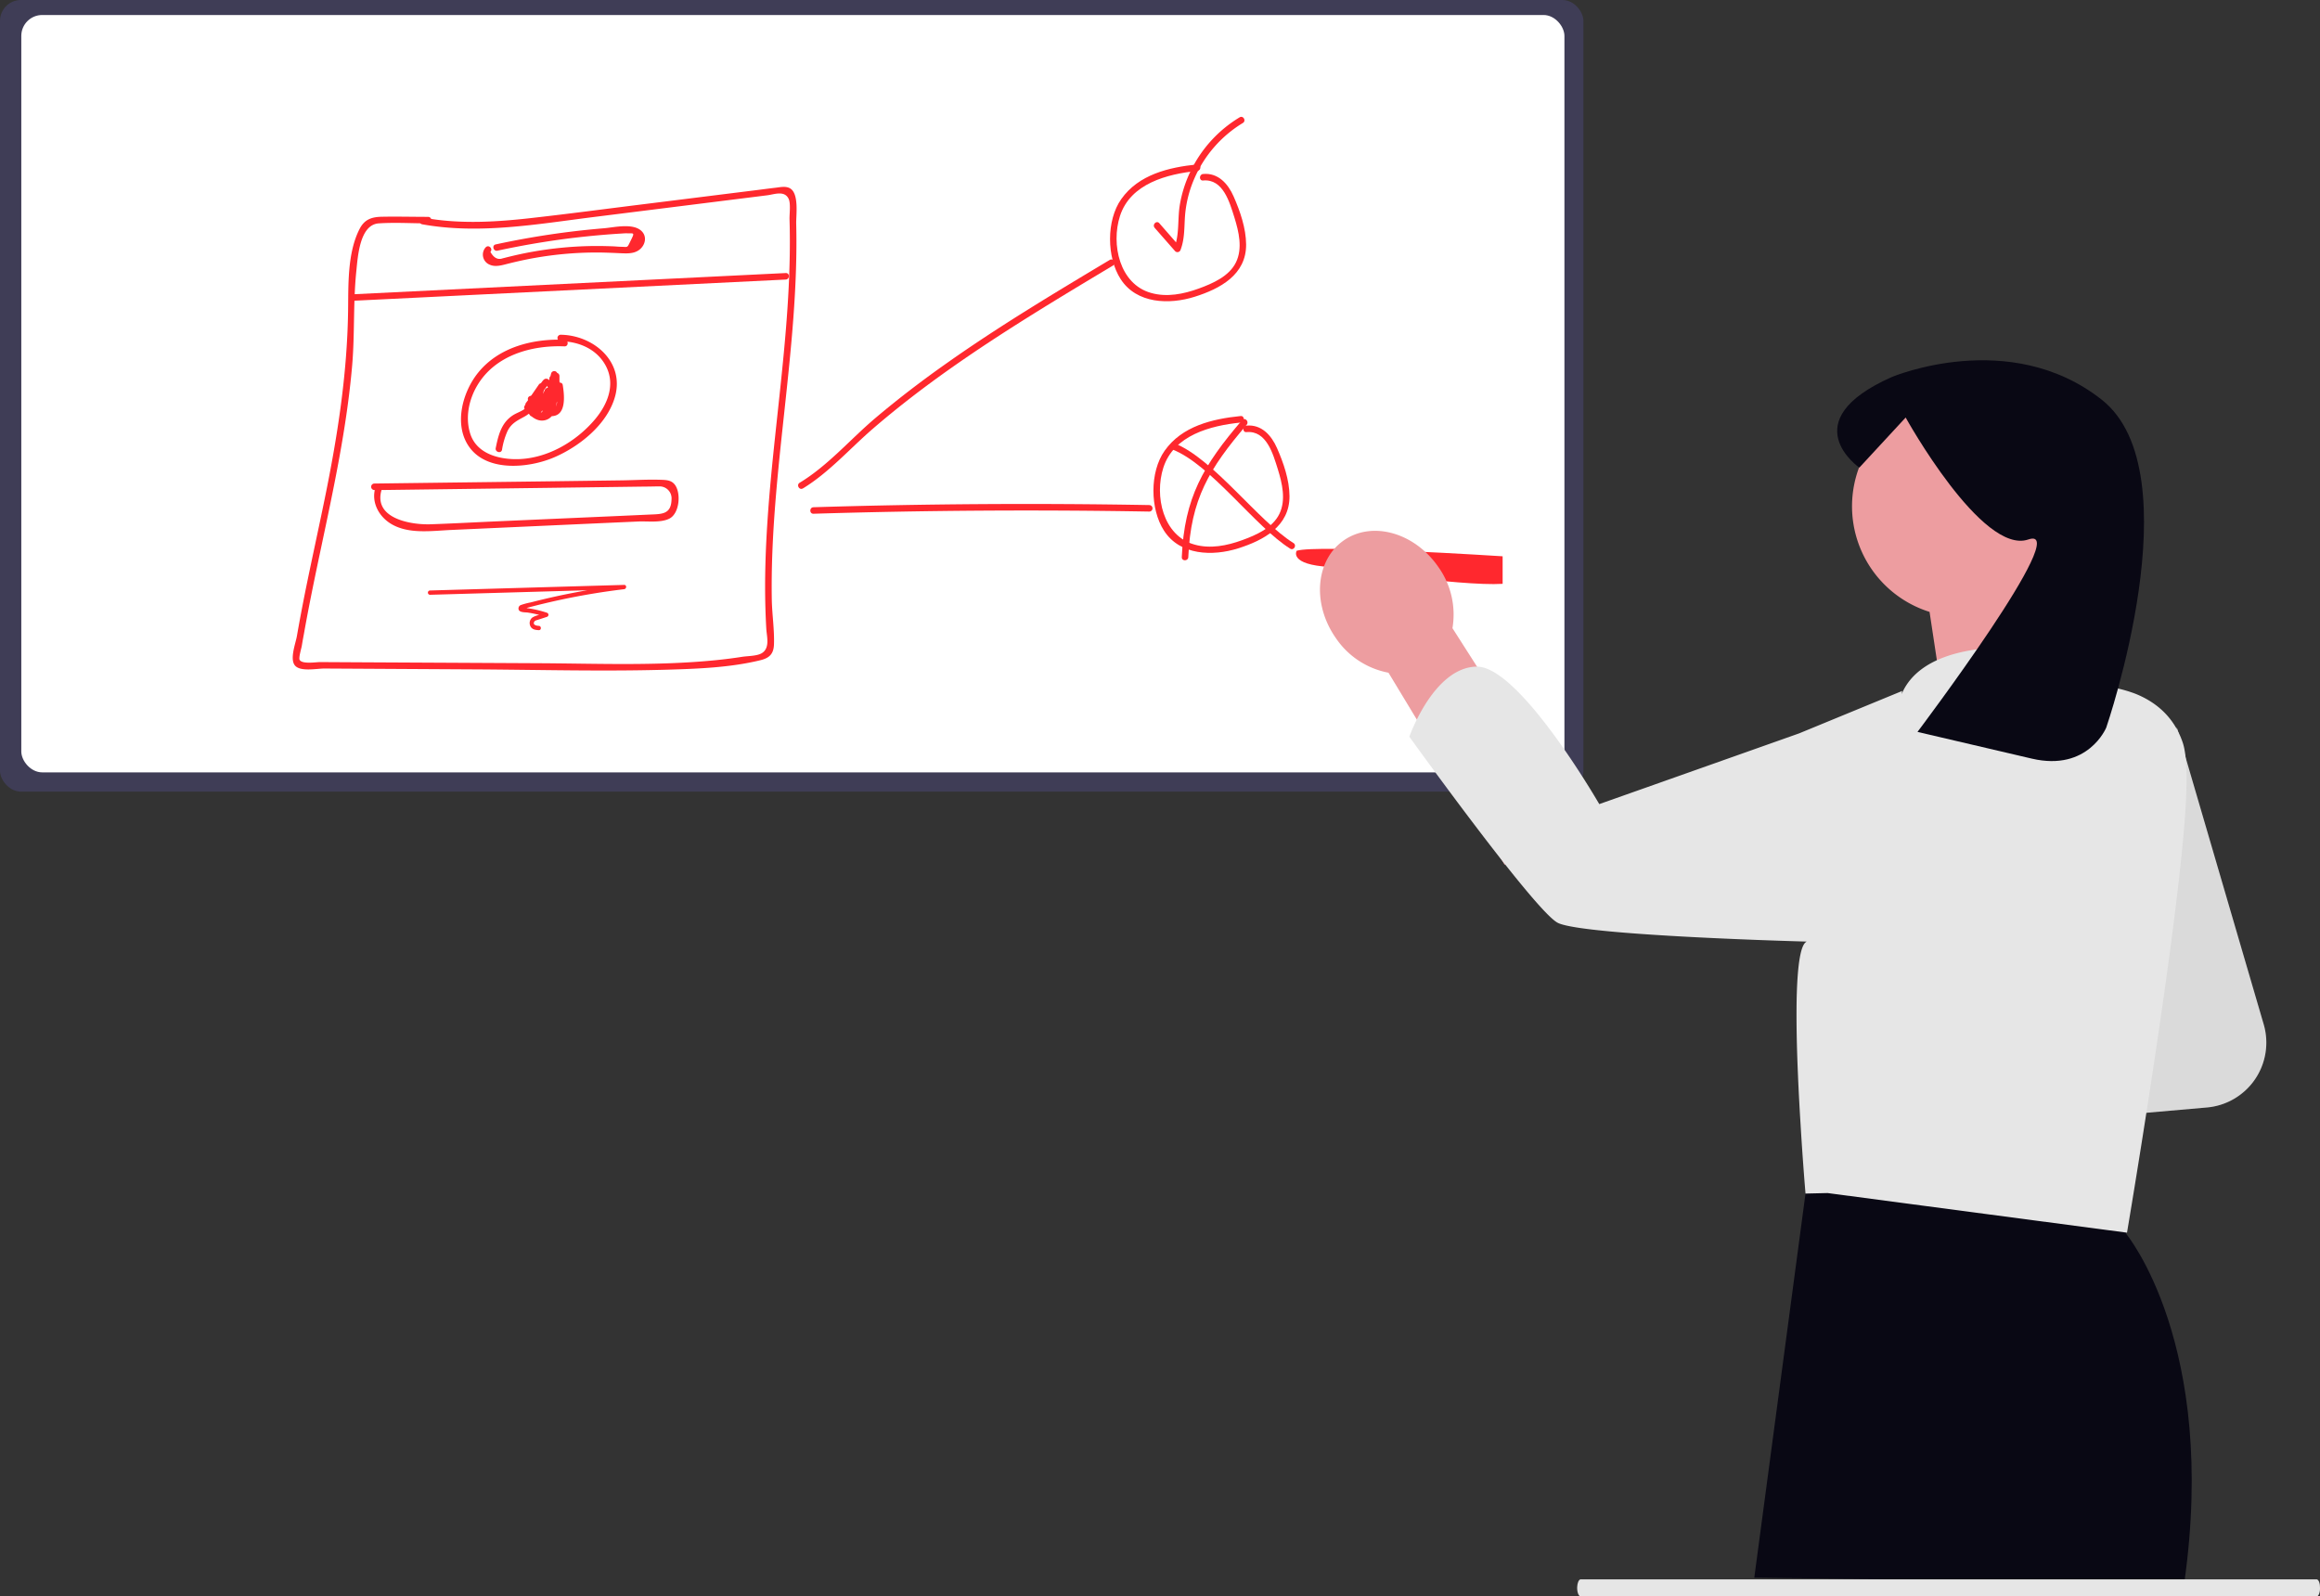 <svg xmlns="http://www.w3.org/2000/svg" width="800" height="550.557" viewBox="0 0 800 550.557" xmlns:xlink="http://www.w3.org/1999/xlink" role="img" artist="Katerina Limpitsouni" source="https://undraw.co/"><rect x="0" y="0" width="800" height="550.557" fill="#333333" stroke="none"/><g transform="translate(-560 -265)"><path d="M592.769,201.975a38.166,38.166,0,1,0-49.6,36.421l7.378,48.76,37.612-31.344s-8.125-10.35-12.483-22.02a38.124,38.124,0,0,0,17.092-31.818Z" transform="translate(682.195 237.622)" fill="#ed9da0"/><rect width="546" height="273" rx="7.21" transform="translate(560 265)" fill="#3f3d56"/><rect width="532.115" height="261.186" rx="7.21" transform="translate(567.344 270.174)" fill="#fff"/><path d="M336.9,277.055c19.741,3.643,39.879,0,59.538-2.469l59.747-7.481c2.416-.307,5.932-1.75,7.353,1.2.8,1.653.262,5.236.322,7.136.157,5.236.142,10.473,0,15.709-.269,10.009-1,20-1.937,29.96-1.818,19.5-4.391,38.9-5.678,58.475-.658,9.964-.987,19.958-.7,29.922.067,2.379.165,4.758.307,7.129.157,2.656,1.346,6.6-1.549,8.371-1.653,1.017-4.907.965-6.8,1.264-2.992.471-5.984.845-9.036,1.152-20.115,2.012-40.492,1.174-60.682,1.055l-60.966-.314-14.871-.082c-1.346,0-6.2.808-7.032-.793-.352-.681.583-3.867.748-4.72q.344-2.11.748-4.212c1.736-9.837,3.785-19.614,5.85-29.384,4.436-20.945,8.977-42,10.8-63.39.905-10.735.307-21.566,1.414-32.278.516-4.975,1.13-16.076,7.75-16.517,5.61-.374,11.385,0,17.011,0a1.122,1.122,0,1,0,0-2.244c-5.311,0-10.63-.142-15.941-.037-3.531.067-5.984.905-7.668,4.152-4.3,8.333-3.86,19.449-3.995,28.546-.322,21.776-3.665,43.088-8.019,64.385-2.192,10.72-4.556,21.4-6.732,32.129-1.025,5.124-2,10.263-2.9,15.417-.419,2.454-2.536,7.862-.673,10.114s7.593,1.04,10.159,1.055l17.849.1,34.2.195c22.1.127,44.27.748,66.36.1,10.548-.314,21.694-.748,31.964-3.269,3.06-.748,4.533-2.154,4.653-5.416.18-5.057-.643-10.271-.748-15.35-.748-43.462,9.463-86.318,8.416-129.795-.067-2.955,1.047-10.405-2.184-12.193-1.451-.808-3.336-.367-4.862-.187-2.917.337-5.827.748-8.745,1.092l-37.889,4.728c-12.111,1.5-24.214,3.112-36.348,4.488-12.844,1.5-25.815,2.386-38.615,0-1.414-.262-2.02,1.9-.6,2.162Z" transform="translate(368.393 65.243)" fill="#ff282e"/><path d="M1006.994,201.922v-9.5s-64.1-4.137-71.029-1.9c0,0-2.841,4.813,11.568,5.583C947.536,196.105,992.383,202.856,1006.994,201.922Z" transform="translate(71.154 264.421)" fill="#ff282e"/><path d="M319.636,313.5l149.476-7.331c1.444-.075,1.451-2.319,0-2.244L319.636,311.26C318.2,311.328,318.192,313.572,319.636,313.5Z" transform="translate(361.843 55.237)" fill="#ff282e"/><path d="M381.216,289.564a3.74,3.74,0,0,0,1.324,6.037c2.012.92,4.376.15,6.373-.352,2.992-.748,5.984-1.414,9.059-1.96a123.544,123.544,0,0,1,20.265-1.885c3.1-.037,6.171.1,9.268.239,2.244.09,4.66.269,6.56-1.122,2.169-1.586,2.873-4.683.748-6.613-2.992-2.73-9.44-1.145-12.9-.86a289.209,289.209,0,0,0-37.3,5.565c-1.406.3-.815,2.469.6,2.162q12.171-2.626,24.529-4.219,6.074-.748,12.171-1.264c1.915-.157,3.83-.3,5.745-.411.748-.045,1.541-.127,2.3-.1,2.371.052,2.648-.374,1.227,2.491-1.264,2.536-.86,2.244-3.052,2.162-.928,0-1.855-.1-2.783-.15q-2.85-.12-5.7-.127-6.067,0-12.1.583c-3.411.329-6.815.793-10.188,1.391-2.109.374-4.2.808-6.291,1.287-.92.217-1.848.441-2.768.673-.441.12-.89.224-1.332.337q-2.454.853-4.182-2.244c1-1.04-.576-2.633-1.586-1.586Z" transform="translate(346.313 60.677)" fill="#ff282e"/><path d="M405.769,334.1c-10.824-.419-22.516,2.506-29.645,11.221-5.58,6.815-8.76,18.507-2.85,26.182,6.351,8.229,20.28,6.777,28.68,3.269,8.887-3.74,18.612-11.453,21.282-21.1,3.329-12.051-7.481-21.162-18.739-21.3a1.122,1.122,0,1,0,0,2.244c6.418.075,12.717,2.828,15.709,8.8,3.134,6.3.434,12.911-3.74,17.953-6.688,8.027-17.145,14.078-27.8,13.906-6.4-.1-13.465-2.289-15.447-9.036-1.631-5.468-.389-11.445,2.454-16.293,6.149-10.473,18.664-14.019,30.139-13.57,1.444.052,1.444-2.192,0-2.244Z" transform="translate(348.854 48.07)" fill="#ff282e"/><path d="M397.242,361.915c.92,2.992-2.88,3.98-4.683,5.012a10.428,10.428,0,0,0-3.239,2.835c-1.885,2.528-2.588,5.745-3.209,8.775-.284,1.414,1.878,2.012,2.169.6a25.438,25.438,0,0,1,1.893-6.456c1.346-2.678,3.276-3.576,5.79-4.952s4.331-3.508,3.441-6.411c-.419-1.376-2.588-.785-2.162.6Z" transform="translate(344.829 40.975)" fill="#ff282e"/><path d="M397.97,366.069l-6.127,8.086,1.937,1.13,4.488-6.493-2.05-.868-2.237,8.535a1.13,1.13,0,0,0,2.05.868,39.424,39.424,0,0,1,3.419-4.81l-1.87-1.092a12.216,12.216,0,0,1-2.82,5.184l1.878,1.092a10.025,10.025,0,0,1,.815-2.992c.576-1.294-1.249-2.439-1.937-1.137a26.336,26.336,0,0,1-2.162,3.4l2.05.269.456-2.132-2.05-.269.329,1.87a1.129,1.129,0,0,0,1.878.494,22.336,22.336,0,0,0,4.488-6.77h-1.93a10.075,10.075,0,0,1,1.055,2.992c.269,1.347,2.057.845,2.2-.3a60.81,60.81,0,0,0,.494-7.555h-2.244v4.705c0,1.219,2,1.578,2.207.3a8.573,8.573,0,0,1,1.1-3.217h-1.967a4.988,4.988,0,0,1,.748,2.543,1.122,1.122,0,1,0,2.244,0l.284-1.5h-2.162c.217,1.324,1.04,8.782-1.885,7.907-.494-.12-.636-.09-.426.082l.666-1.421,1.563-3.314-2.095-.569c.135,1.541.277,3.74-.651,5.057a3.875,3.875,0,0,1-4.226.868,7.482,7.482,0,0,1-1.952-2.05l-1.534,1.5c1.242.905,3.254,3.127,4.855,3.254,1.219.1,2.244-.913,3.045-1.72a13.038,13.038,0,0,0,3.658-9.6,1.122,1.122,0,1,0-2.244,0v2.558a1.122,1.122,0,0,0,2.244,0v-6.276a1.122,1.122,0,1,0-2.244,0,26.946,26.946,0,0,1-.389,4.488l2.207.3a51.659,51.659,0,0,1-.247-5.378,1.122,1.122,0,0,0-2.2-.3c-.337,1.429-.748,2.835-1.145,4.234l2.05-.269-.157-.6c-.1-1.429-2.349-1.436-2.244,0a4.107,4.107,0,0,0,.464,1.736,1.134,1.134,0,0,0,2.05-.269c.426-1.406.808-2.813,1.145-4.234l-2.207-.3a51.669,51.669,0,0,0,.247,5.379c.112,1.152,1.967,1.646,2.2.3a30.912,30.912,0,0,0,.471-5.117h-2.244v6.276h2.244v-2.558h-2.244a10.787,10.787,0,0,1-2.73,7.69,9.185,9.185,0,0,1-.943.928c-.531.509-1.017.434-1.444-.232a18.693,18.693,0,0,1-3.09-2.244c-.928-.666-2.2.651-1.541,1.534,1.721,2.289,4.286,4.84,7.481,3.74,3.359-1.189,3.815-5.738,3.561-8.73-.082-.995-1.571-1.668-2.087-.561-.748,1.578-1.5,3.149-2.244,4.735a4.184,4.184,0,0,0-.673,1.975c.247,1.683,2.289,1.406,3.546,1.309,4.87-.367,4.1-7.271,3.538-10.742-.187-1.152-1.863-.973-2.162,0a6.607,6.607,0,0,0-.367,2.124H404.4a8.9,8.9,0,0,0-1.055-3.673,1.13,1.13,0,0,0-1.937,0,10.907,10.907,0,0,0-1.332,3.74l2.244.3v-4.705a1.122,1.122,0,1,0-2.244,0,60.81,60.81,0,0,1-.494,7.555l2.207-.3a12.843,12.843,0,0,0-1.279-3.5,1.13,1.13,0,0,0-1.937,0,20.466,20.466,0,0,1-4.137,6.314l1.878.494-.329-1.87c-.172-.995-1.578-1.025-2.05-.269a4.922,4.922,0,0,0-.681,3.86c.187,1.062,1.534.95,2.05.269a26.261,26.261,0,0,0,2.162-3.389l-1.937-1.137a12.765,12.765,0,0,0-1.047,3.523c-.135.987,1.04,2.02,1.878,1.092a14.961,14.961,0,0,0,3.4-6.179c.277-1.017-1.13-1.982-1.878-1.092a42.855,42.855,0,0,0-3.74,5.236l2.05.868,2.282-8.505a1.13,1.13,0,0,0-2.05-.868l-4.488,6.5c-.838,1.2,1.085,2.244,1.937,1.13l6.1-8.079c.868-1.152-1.077-2.244-1.937-1.137Z" transform="translate(349.364 29.997)" fill="#ff282e"/><path d="M527.2,376.61c8.977-5.491,16.113-13.682,24.042-20.534,8.6-7.428,17.632-14.348,26.93-20.9,18.058-12.717,37.021-24.095,55.969-35.443a1.122,1.122,0,0,0-1.13-1.937c-18.948,11.348-37.919,22.7-55.977,35.443-8.52,5.984-16.839,12.328-24.813,19.06-8.677,7.331-16.4,16.457-26.182,22.374-1.234.748-.1,2.693,1.13,1.937Z" transform="translate(309.702 56.814)" fill="#ff282e"/><path d="M699.342,253.848c-9.725.987-20.2,3.463-26.182,11.969-5.169,7.316-5.057,20.078-.2,27.588,5.513,8.535,16.779,8.842,25.531,6.082s17.811-7.6,17.729-18.058c-.045-5.61-2.072-11.453-4.309-16.539-1.93-4.391-5.349-8.229-10.525-7.742-1.429.135-1.444,2.379,0,2.244,6.934-.643,9.164,7.593,10.809,12.792,1.5,4.855,2.88,10.6.531,15.425s-8.012,7.286-12.852,9.051c-5.236,1.9-10.989,3.06-16.457,1.5-10.832-3.03-13.824-16.756-10.7-26.5,3.591-11.221,16.307-14.52,26.668-15.567,1.421-.142,1.436-2.386,0-2.244Z" transform="translate(273.475 67.855)" fill="#ff282e"/><path d="M719.342,369.848c-9.725.987-20.2,3.463-26.182,11.969-5.169,7.316-5.057,20.078-.2,27.588,5.513,8.535,16.779,8.842,25.531,6.082s17.811-7.6,17.729-18.058c-.045-5.61-2.072-11.453-4.309-16.539-1.93-4.391-5.349-8.229-10.525-7.742-1.429.135-1.444,2.379,0,2.244,6.934-.643,9.164,7.593,10.809,12.792,1.5,4.855,2.88,10.6.531,15.425s-8.012,7.286-12.852,9.051c-5.236,1.9-10.989,3.06-16.457,1.5-10.832-3.03-13.824-16.756-10.7-26.5,3.591-11.221,16.307-14.52,26.668-15.567,1.421-.142,1.436-2.386,0-2.244Z" transform="translate(268.435 38.63)" fill="#ff282e"/><path d="M689.759,270.173l7.084,8.079a1.13,1.13,0,0,0,1.87-.5c1.5-3.935,1.212-8.012,1.563-12.148a40,40,0,0,1,3.179-12.4A41.838,41.838,0,0,1,720.2,234.02c1.234-.748.1-2.693-1.13-1.937a43.925,43.925,0,0,0-16.928,18.6,42.986,42.986,0,0,0-3.74,11.872c-.748,4.855-.067,9.942-1.863,14.6l1.878-.5-7.047-8.064c-.958-1.085-2.536.509-1.586,1.586Z" transform="translate(268.388 73.381)" fill="#ff282e"/><path d="M532.234,413.755q57.877-1.765,115.784-.748a1.122,1.122,0,0,0,0-2.244q-57.892-1.032-115.784.748C530.791,411.555,530.783,413.8,532.234,413.755Z" transform="translate(308.28 28.416)" fill="#ff282e"/><g transform="translate(963.646 409.506)"><path d="M697.919,384.554c13.19,5.177,28.519,26.685,40.545,34.178,1.227.748,2.356-1.175,1.13-1.937-12.184-7.586-27.681-29.169-41.046-34.4-1.339-.531-1.923,1.638-.591,2.162Z" transform="translate(-697.203 -374.017)" fill="#ff282e"/><path d="M723.173,371.6c-13.376,15.593-19.925,26.734-20.8,47.259-.06,1.444,2.184,1.444,2.244,0,.85-19.936,7.167-30.515,20.144-45.673C725.694,372.089,724.116,370.5,723.173,371.6Z" transform="translate(-698.505 -371.225)" fill="#ff282e"/></g><path d="M329.842,402.787l83.61-1.092,9.612-.127c1.728,0,3.456-.06,5.184-.067a4.123,4.123,0,0,1,4.025,4.488c-.112,5.236-3.4,5.049-7.712,5.236l-10.391.471-42.31,1.863c-7.578.337-15.163.748-22.741,1.01-6.837.209-19.838-2.02-16.8-11.969.419-1.384-1.743-1.975-2.169-.6-1.5,4.892,1.152,9.859,5.416,12.425,6.052,3.636,14.026,2.4,20.706,2.1l51.945-2.356,12.612-.561c3.232-.15,7.727.509,10.7-.995,3.486-1.758,4.1-8.737,1.9-11.677-1.13-1.5-2.715-1.631-4.488-1.7-4.653-.18-9.388.127-14.048.187l-25.9.344-59.178.748a1.122,1.122,0,1,0,0,2.244Z" transform="translate(359.289 31.237)" fill="#ff282e"/><path d="M361.225,239.583l29.951,102.383a22.449,22.449,0,0,1-19.59,28.667L338.9,373.493Z" transform="translate(949.411 276.297)" fill="#f2f2f2"/><path d="M361.225,239.583l29.951,102.383a22.449,22.449,0,0,1-19.59,28.667L338.9,373.493Z" transform="translate(949.411 276.297)" opacity="0.1"/><path d="M781.265,172.023l40.062,66.256,18.863-23.9-36.866-57.718a28.214,28.214,0,0,0-4.963-21.24c-8.2-11.777-22.749-15.823-32.5-9.035s-11,21.836-2.8,33.613a28.219,28.219,0,0,0,18.2,12.024Z" transform="translate(257.523 324.969)" fill="#ed9da0"/><path d="M506.721,483.036l4.813,16.362-.163,16.591s31.643,38.059,19.986,120.378L383.092,634.51l17.66-132.464,105.969-19.01Z" transform="translate(781.833 174.573)" fill="#090814"/><path d="M409.379,198.7c14.843-.226,42.285,47.412,42.285,47.412l22.545-7.972,46.356-16.413L556.1,207.1l-.156,1.074c.14-.338.292-.675.459-1.02,3.736-7.7,14.586-16.752,45.39-14.957L616.3,203.647l1.973,1.569a44.737,44.737,0,0,1,18.272,2.846c6.6,2.652,13.2,7.6,16.316,16.85,1.617,4.771,1.617,14.635.647,27.166C650,297.453,633.642,393.913,633.642,393.913L530.4,380.246l-7.616.178s-.905-10.4-1.714-24.013c-.5-7.989-.954-17.056-1.213-25.792-.178-6.4-.226-12.613-.113-18.078.016-.338.016-.676.032-1.019.307-9.977,1.31-17.205,3.462-18,0,0-6.678-.178-16.316-.534-23.285-.873-63.874-2.83-69.661-5.983-8.182-4.447-51.085-64.132-51.085-64.132s8.344-23.932,23.2-24.175Z" transform="translate(659.807 296.192)" fill="#e6e6e6"/><path d="M1.113,750.113H255.052c.655-.117,1.14-1.435,1.1-2.955.042-1.5-.442-2.826-1.1-2.943H1.113c-.578.165-1.034,1.223-1.1,2.562C-.084,748.409.407,749.9,1.113,750.113Z" transform="translate(1103.848 65.444)" fill="#e6e6e6"/><path d="M.715,3.407l52.173-1.5,14.766-.425V0A245.271,245.271,0,0,0,41.714,4.51q-3.174.731-6.328,1.546a21.881,21.881,0,0,0-3.272.87,1.236,1.236,0,0,0-.863,1.007c-.225,1.686,2.174,1.459,3.189,1.606a37.134,37.134,0,0,1,6.206,1.483V9.594l-2.5.815a6.992,6.992,0,0,0-2.151.86,2.419,2.419,0,0,0-.754,2.719c.483,1.354,1.724,1.565,3,1.619.953.04.951-1.441,0-1.481-.749-.032-2.214-.313-1.552-1.453.233-.4.822-.5,1.23-.634l3.123-1.017a.747.747,0,0,0,0-1.428,37.7,37.7,0,0,0-5.311-1.341q-1.1-.19-2.213-.314-.336-.04-.674-.071-.009.521.367.3a3.705,3.705,0,0,0,1.168-.312Q39.856,6.4,45.4,5.2,56.432,2.823,67.653,1.481c.919-.11.977-1.509,0-1.481L15.481,1.5.715,1.926a.741.741,0,0,0,0,1.481h0Z" transform="translate(707.55 466.712)" fill="#ff282e"/><path d="M605.919,277.265s-6.227,15.26-25.664,10.715l-39.428-9.218s54.216-71.87,38.228-66.364-42.306-42.051-42.306-42.051l-15.974,17.276S497.62,171.651,531.92,156.4c0,0,40.686-17.285,72.482,7.837s1.516,113.029,1.516,113.029h0Z" transform="translate(680.377 238.641)" fill="#090814"/></g></svg>